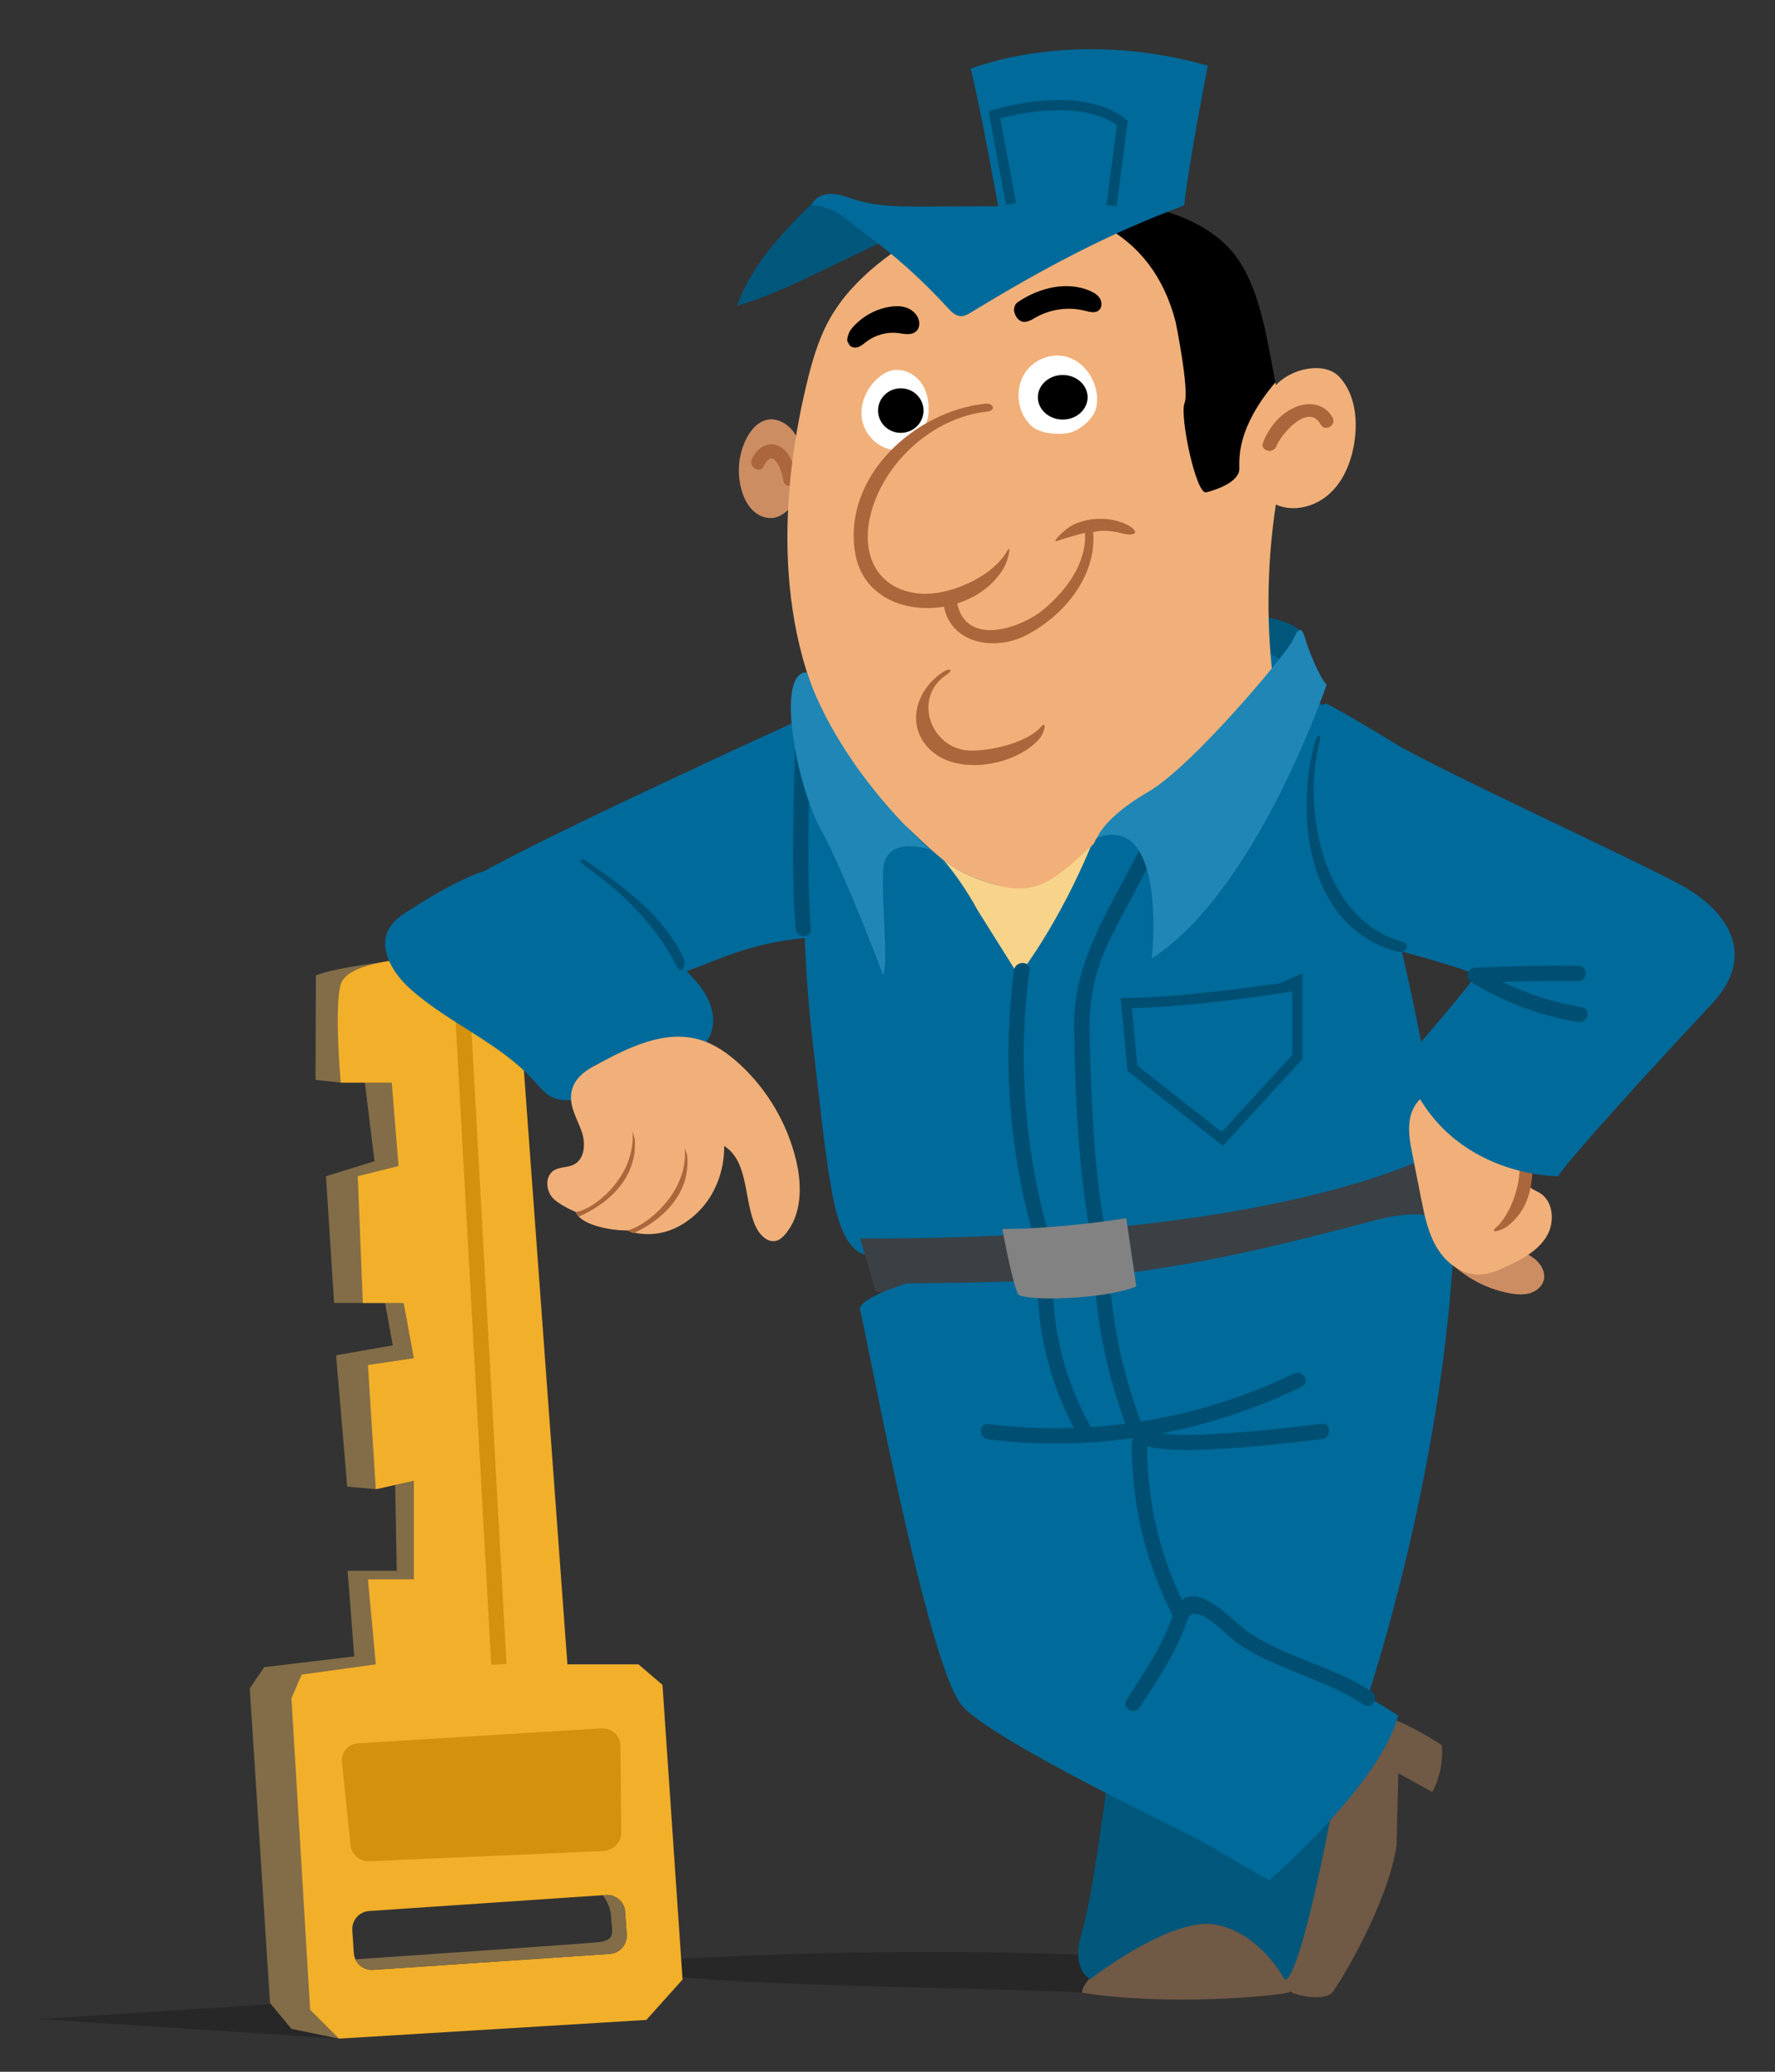 <svg xmlns="http://www.w3.org/2000/svg" xmlns:svg="http://www.w3.org/2000/svg" width="96mm" height="112mm" viewBox="0 0 96 112" id="svg1"><rect x="0" y="0" width="96" height="112" fill="#333333" stroke="none"/><defs id="defs1"></defs><g id="layer1"><g id="g63" transform="matrix(0.265,0,0,0.265,-13.599,-5.376)"><g id="g2"><polygon style="opacity:0.24" points="183.231,432.353 120.515,436.171 59.397,432.188 121.089,428.204 " id="polygon1"></polygon><path style="opacity:0.24" d="m 183.231,420.308 c 0,0 86.717,-6.075 134.743,3.808 0,0 -28.171,3.986 -45.822,2.685 -17.652,-1.301 -104.19,-1.185 -88.921,-6.493 z" id="path1"></path></g><g id="g4"><g id="g3"><path style="fill:#cd8d63" d="m 212.892,107.902 c -1.163,-1.297 -2.864,-2.236 -4.595,-2.046 -2.133,0.234 -3.746,2.072 -4.698,3.995 -1.628,3.293 -1.935,7.216 -0.839,10.722 0.469,1.5 1.209,2.954 2.378,4.005 1.169,1.05 2.814,1.646 4.346,1.3 1.197,-0.27 2.208,-1.067 3.063,-1.947 3.001,-3.086 4.535,-7.969 2.609,-11.818 0.001,-0.001 -1.102,-2.914 -2.264,-4.211 z" id="path2"></path></g><path style="fill:#ac663b" d="m 210.237,111.253 c -2.301,-1.091 -4.564,0.609 -5.472,2.706 -0.711,1.644 1.71,3.077 2.428,1.419 0.542,-1.252 1.572,-2.321 2.603,-0.848 0.784,1.12 1.16,2.558 1.423,3.877 0.354,1.773 3.064,1.022 2.711,-0.748 -0.455,-2.279 -1.415,-5.325 -3.693,-6.406 z" id="path3"></path></g><g id="g8"><path style="fill:#826d48" d="m 135.784,215.817 c 0,0 -15.459,1.512 -19.998,3.47 l -0.074,21.289 5.151,0.572 h 4.922 l 1.968,16.032 -9.904,3.054 1.651,25.859 h 5.874 4.541 l 1.552,8.65 -11.555,2.02 2.27,26.792 5.832,0.53 3.963,-0.885 0.315,17.52 h -10.031 l 1.355,17.471 -18.374,2.202 -2.949,4.313 4.134,64.187 4.372,5.29 9.716,1.988 -3.123,-66.693 28.302,-7.741 -6.901,-115.318 z" id="path4"></path><g id="g7"><path style="fill:#f2af29;fill-opacity:1" d="m 186.521,363.992 -4.887,-4.168 H 167.119 L 156.952,221.096 c 0,0 -4.511,-5.625 -21.168,-5.278 0,0 -13.534,0.493 -14.922,5.278 -1.388,4.785 0,20.054 0,20.054 h 10.41 l 1.388,17.004 -8.328,2.082 1.041,25.859 h 8.328 l 2.082,11.271 -9.369,1.388 1.6,25.332 7.769,-1.735 v 20.127 h -9.369 l 1.6,17.346 -15.134,2.086 -2.082,4.799 3.817,63.563 5.899,5.899 62.715,-3.817 7.395,-8.237 z m -10.733,54.89 -48.32,3.265 c -2.028,0.137 -3.799,-1.41 -3.936,-3.437 l -0.313,-4.64 c -0.137,-2.028 1.41,-3.799 3.437,-3.936 l 48.32,-3.265 c 2.028,-0.137 3.799,1.41 3.936,3.437 l 0.313,4.64 c 0.137,2.028 -1.41,3.799 -3.437,3.936 z" id="path5"></path><g id="g6"><path style="fill:#826d48" d="m 178.912,410.306 c -0.137,-2.028 -1.908,-3.574 -3.936,-3.437 l -0.609,0.041 c 0.719,1.015 1.586,2.574 1.662,4.327 0.132,3.024 1.183,4.865 -2.63,5.26 -3.26,0.337 -39.182,2.789 -49.531,3.493 0.623,1.355 2.029,2.264 3.599,2.158 l 48.32,-3.265 c 2.028,-0.137 3.574,-1.908 3.437,-3.936 z" id="path6"></path></g></g><line style="fill:none;stroke:#d4910c;stroke-width:3.123;stroke-miterlimit:10;stroke-opacity:1" x1="145.694" y1="225.5" x2="153.135" y2="359.823" id="line7"></line><path style="fill:#d4910c;fill-opacity:1" d="m 174.368,397.903 -47.642,2.081 c -1.929,0.084 -3.66,-1.358 -3.853,-3.216 l -1.765,-17.007 c -0.205,-1.98 1.262,-3.711 3.267,-3.834 l 49.599,-3.045 c 2.16,-0.133 3.948,1.466 3.967,3.541 l 0.165,17.794 c 0.019,1.942 -1.666,3.595 -3.738,3.686 z" id="path7"></path></g><path style="fill:#00577c" d="m 316.259,154.626 c 0,0 10.868,-10.516 -25.504,-9.401 l 2.25,10.672 c 0,-0.001 18.529,2.285 23.254,-1.271 z" id="path8"></path><path style="fill:#705945" d="m 272.151,426.801 c 0,0 -0.611,-3.732 13.009,-10.644 13.619,-6.912 19.917,-2.705 23.019,0.316 3.103,3.022 8.746,9.634 5.97,10.328 -2.776,0.694 -24.656,2.776 -41.998,0 z" id="path9"></path><path style="fill:#705945" d="m 311.539,394.182 c 0,0 1.529,7.634 3.284,11.452 1.755,3.817 0.531,15.214 -1.368,18.392 -1.899,3.177 7.981,4.858 9.716,2.776 1.735,-2.082 11.444,-18.301 13.179,-30.1 l 0.355,-14.665 6.947,3.817 c 0,0 2.459,-4.203 1.92,-9.562 0,0 -14.072,-9.524 -19.277,-6.053 -5.206,3.469 -16.251,17.717 -14.756,23.943 z" id="path10"></path><path style="fill:#00577c" d="m 277.733,380.301 c 0,0 -3.162,26.026 -5.582,34.007 -2.42,7.981 1.694,9.716 1.694,9.716 0,0 16.479,-12.839 25.615,-11.104 9.136,1.735 13.994,11.104 13.994,11.104 0,0 2.751,4.164 11.452,-43.724 0,10e-4 -33.966,-9.021 -47.173,10e-4 z" id="path11"></path><path style="fill:#006a9a" d="m 216.01,166.457 c 0,0 -50.729,22.987 -67.386,32.356 -16.657,9.369 -9.012,22.594 0,26.373 10.757,4.511 25.332,0.125 49.623,-9.369 14.324,-5.599 24.291,-4.164 24.291,-4.164 0,0 -1.605,-34.175 -6.528,-45.196 z" id="path12"></path><path style="fill:#006a9a" d="m 216.01,163.813 c 0,0 -2.396,38.123 1.025,67.793 3.421,29.67 4.278,41.121 9.835,44.244 5.557,3.123 65.158,0.71 93.514,-6.915 29.039,-7.808 24.997,-13.906 24.997,-13.906 0,0 -12.767,-81.718 -29.286,-97.596 -16.521,-15.877 -87.874,-18.73 -100.085,6.38 z" id="path13"></path><g id="g17"><path style="fill:#f8d48b;fill-opacity:1" d="m 250.449,199.436 c -2.314,-0.902 -4.452,-2.147 -6.472,-3.583 2.319,2.753 4.68,6.118 6.941,10.247 l 8.285,13.187 c 0,0 8.029,-9.926 15.158,-27.309 -9.015,8.205 -12.104,12.064 -23.912,7.458 z" id="path14"></path><g id="g16"><path d="m 291.246,85.953 c 0,0 2.861,13.961 1.821,16.564 -1.04,2.603 2.343,18.739 4.425,18.218 2.082,-0.521 6.767,-2.115 6.767,-4.831 0,-2.203 -0.512,-8.308 7.349,-17.603 -1.875,-9.527 -3.349,-21.847 -10.399,-28.364 -4.769,-4.408 -11.159,-6.649 -17.526,-7.923 -8.544,-1.709 -17.464,-1.749 -26.033,-0.143 12.931,0.344 28.656,4.956 33.596,24.082 z" id="path15"></path><path style="fill:#f1b079" d="m 324.74,97.244 c -3.07,-3.378 -9.981,-1.776 -13.02,1.63 -0.038,-0.187 -0.074,-0.383 -0.112,-0.573 -7.861,9.296 -7.349,15.4 -7.349,17.603 0,2.716 -4.685,4.311 -6.767,4.831 -2.082,0.521 -5.465,-15.616 -4.425,-18.218 1.04,-2.603 -1.821,-16.564 -1.821,-16.564 -4.94,-19.126 -20.665,-23.738 -33.596,-24.082 -10.048,1.884 -19.612,6.039 -27.494,12.54 -3.739,3.084 -7.109,6.685 -9.485,10.909 -2.358,4.191 -3.677,8.877 -4.792,13.555 -5.989,25.128 -6.145,53.232 7.758,75.003 3.097,4.85 6.82,9.27 10.814,13.418 3.129,2.598 4.943,4.792 9.527,8.558 2.02,1.436 4.158,2.68 6.472,3.583 11.809,4.606 14.897,1.384 23.913,-6.822 0.293,-0.266 0.573,-1.16 0.879,-1.435 9.723,-8.759 29.834,-18.158 36.209,-29.831 -1.745,-12.638 -1.657,-25.527 0.26,-38.14 3.654,1.666 8.189,0.414 11.108,-2.343 2.92,-2.757 4.41,-6.746 4.967,-10.723 0.631,-4.522 0.023,-9.522 -3.046,-12.899 z" id="path16"></path></g></g><g id="g18"><path style="fill:#ffffff" d="m 261.269,106.583 c -2.41,-2.59 -2.75,-7.048 -0.85,-10.086 1.9,-3.038 5.79,-4.409 9.039,-3.282 3.249,1.127 5.628,4.595 5.771,8.248 0.034,0.867 -0.049,1.751 -0.358,2.553 -0.805,2.084 -3.368,4.166 -5.437,4.587 -2.274,0.463 -6.619,0.176 -8.165,-2.02 z" id="path17"></path></g><g id="g19"><path style="fill:#ffffff" d="m 240.785,104.881 c 0.207,-2.24 -0.122,-4.61 -1.436,-6.468 -1.314,-1.859 -3.761,-3.071 -6.03,-2.543 -1.136,0.264 -2.136,0.924 -2.982,1.701 -2.321,2.128 -3.637,5.343 -3.07,8.381 0.566,3.038 3.175,5.719 6.35,6.126 0.824,0.106 1.681,0.063 2.457,-0.227 1.076,-0.402 1.912,-1.245 2.586,-2.148 1.229,-1.649 1.828,-2.812 2.125,-4.822 z" id="path18"></path></g><g id="g20"><path d="m 258.353,84 c 0.2,0.764 0.588,1.395 1.284,1.769 0.961,0.516 2.094,-0.16 3.04,-0.704 3.014,-1.731 6.709,-2.238 10.078,-1.382 0.923,0.234 1.99,0.542 2.755,-0.025 0.717,-0.532 0.775,-1.651 0.33,-2.425 -0.445,-0.774 -1.259,-1.26 -2.078,-1.614 -4.682,-2.022 -10.263,-0.654 -14.512,2.166 -0.31,0.206 -0.631,0.438 -0.771,0.782 -0.14,0.346 -0.316,0.999 -0.126,1.433 z" id="path19"></path></g><g id="g21"><path d="m 224.48,90.278 c 0.182,0.75 1.105,1.06 1.824,0.863 0.719,-0.197 1.294,-0.738 1.898,-1.189 1.825,-1.363 4.145,-1.991 6.377,-1.726 0.679,0.081 1.353,0.241 2.036,0.23 0.683,-0.011 1.403,-0.221 1.854,-0.755 0.512,-0.606 0.573,-1.524 0.319,-2.286 -0.375,-1.128 -1.352,-1.965 -2.437,-2.352 -1.085,-0.387 -2.268,-0.371 -3.403,-0.194 -2.813,0.44 -5.473,1.874 -7.44,4.01 -0.435,0.473 -0.847,0.996 -1.031,1.622 -0.183,0.626 -0.454,1.328 0.003,1.777 z" id="path20"></path></g><path style="fill:#3b4045" d="m 226.87,272.931 3.149,10.758 c 0,0 39.543,11.104 113.633,-14.408 l -0.524,-13.255 c 0.001,10e-4 -30.736,17.213 -116.258,16.905 z" id="path21"></path><path style="fill:#006a9a" d="m 236.418,282.096 c 0,0 -10.421,3.123 -9.548,5.552 0.873,2.429 13.712,73.22 20.999,80.854 7.287,7.634 46.5,26.026 49.97,28.108 3.47,2.082 12.492,7.287 12.492,7.287 0,0 22.556,-19.433 26.373,-33.66 l -6.246,-3.817 c 0,0 15.831,-46.817 17.698,-95.361 0,0 -2.808,-5.395 -16.31,-1.803 -44.359,11.8 -58.666,12.494 -95.428,12.84 z" id="path22"></path><g id="g26"><g id="g23"><path style="fill:#cd8d63" d="m 345.572,275.925 c 3.478,4.274 8.524,7.242 13.95,8.204 1.345,0.239 2.752,0.354 4.061,-0.039 1.309,-0.393 2.506,-1.386 2.816,-2.716 0.268,-1.147 -0.159,-2.374 -0.893,-3.295 -0.735,-0.92 -1.747,-1.576 -2.782,-2.139 -3.828,-2.081 -8.23,-3.093 -12.582,-2.893 -0.925,0.043 -1.869,0.144 -2.708,0.538 -0.839,0.393 -1.564,1.126 -1.735,2.036" id="path23"></path></g><g id="g24"><path style="fill:#f1b079" d="m 343.717,243.08 c -2.439,0.512 -4.132,2.892 -4.614,5.337 -0.482,2.445 0.002,4.966 0.485,7.411 0.589,2.981 1.178,5.961 1.767,8.942 0.688,3.484 1.407,7.049 3.242,10.09 1.835,3.041 5.041,5.505 8.592,5.449 2.061,-0.032 4.01,-0.887 5.872,-1.772 3.033,-1.442 6.158,-3.141 7.897,-6.014 1.739,-2.873 1.44,-7.236 -1.464,-8.922 -0.827,-0.48 -1.88,-0.798 -2.247,-1.68 -0.235,-0.566 -0.109,-1.207 -0.054,-1.817 0.335,-3.69 -2.04,-7.023 -4.349,-9.922 -2.666,-3.348 -5.753,-6.851 -9.959,-7.643 -1.909,-0.359 -3.929,-0.101 -5.685,0.727" id="path24"></path></g><g id="g25"><path style="fill:#ac663b" d="m 361.441,258.559 c 0.081,3.872 -1.938,9.664 -4.857,12.199 -1.369,1.189 1.019,0.736 2.448,-0.363 4.437,-3.412 5.172,-8.64 5.078,-13.193 -0.038,-1.807 -2.707,-0.456 -2.669,1.357 z" id="path25"></path></g></g><path style="fill:#006a9a" d="m 322.067,163.813 c 0,0 4.575,2.381 13.597,7.933 9.022,5.552 51.358,24.854 59.339,29.431 7.981,4.577 15.616,13.375 5.552,24.071 -10.063,10.696 -29.149,31.517 -31.231,34.987 0,0 -23.944,0.347 -31.578,-23.25 0,0 14.574,-16.657 14.574,-17.698 0,-1.041 -18.739,-5.899 -18.739,-5.899 0,0 -13.743,-0.632 -16.657,-23.597 -2.156,-17.004 0.001,-24.937 5.143,-25.978 z" id="path26"></path><g id="g28"><g id="g27"><path style="fill:#004f72" d="m 331.249,365.36 c -7.861,-5.173 -17.464,-6.867 -25.22,-12.153 -3.295,-2.246 -11.632,-12.247 -15.027,-4.246 0.899,0 1.798,0 2.697,0 -5.57,-10.659 -8.34,-22.206 -8.259,-34.23 0.014,-2.01 -3.11,-2.012 -3.123,0 -0.085,12.567 2.867,24.67 8.685,35.806 0.5,0.957 2.237,1.083 2.697,0 1.557,-3.669 8.162,3.504 9.535,4.513 2.631,1.932 5.532,3.383 8.513,4.687 6.067,2.655 12.352,4.651 17.925,8.319 1.684,1.109 3.251,-1.594 1.577,-2.696 z" id="path27"></path></g></g><g id="g30"><g id="g29"><path style="fill:#004f72" d="m 290.844,349.335 c -2.085,6.466 -5.934,12.052 -9.612,17.692 -1.101,1.688 1.602,3.255 2.697,1.576 3.834,-5.878 7.756,-11.704 9.927,-18.438 0.618,-1.917 -2.396,-2.738 -3.012,-0.83 z" id="path28"></path></g></g><g id="g32"><g id="g31"><path style="fill:#004f72" d="m 253.018,313.934 c 21.977,2.67 44.068,-1.102 63.976,-10.759 1.808,-0.877 0.226,-3.571 -1.576,-2.697 -19.422,9.422 -40.982,12.935 -62.4,10.333 -1.99,-0.242 -1.973,2.883 0,3.123 z" id="path30"></path></g></g><g id="g34"><g id="g33"><path style="fill:#004f72" d="m 283.45,314.78 c 4.664,1.583 10.206,1.422 15.051,1.186 7.571,-0.369 15.076,-1.195 22.598,-2.105 1.97,-0.238 1.994,-3.364 0,-3.123 -6.952,0.84 -13.895,1.635 -20.89,2.017 -5.13,0.28 -10.982,0.692 -15.929,-0.987 -1.907,-0.647 -2.726,2.369 -0.83,3.012 z" id="path32"></path></g></g><g id="g35"><path style="fill:#004f72" d="m 337.458,212.373 c -15.877,-4.367 -20.528,-26.329 -16.82,-40.813 0.499,-1.948 -0.577,-1.451 -1.076,0.498 -4.133,16.146 -0.76,37.507 16.776,42.33 1.941,0.534 3.059,-1.482 1.12,-2.015 z" id="path34"></path></g><g id="g37"><g id="g36"><path style="fill:#004f72" d="m 216.803,209.745 c -0.976,-12.993 -0.321,-26.151 -0.047,-39.162 0.042,-2.01 -3.081,-2.01 -3.123,0 -0.274,13.011 -0.928,26.169 0.047,39.162 0.149,1.992 3.273,2.008 3.123,0 z" id="path35"></path></g></g><g id="g38"><path style="fill:#006a9a" d="m 145.979,199.677 c -3.892,1.783 -7.506,3.96 -11.944,6.82 -1.284,0.828 -2.5,1.839 -3.276,3.154 -2.389,4.047 0.704,9.142 4.196,12.288 7.886,7.106 18.395,11.059 25.472,18.97 1.094,1.222 2.148,2.571 3.641,3.252 1.156,0.527 2.466,0.598 3.736,0.567 7.944,-0.192 15.32,-3.944 22.28,-7.779 2.363,-1.302 4.851,-2.763 6.043,-5.184 1.197,-2.431 0.808,-5.407 -0.395,-7.834 -1.203,-2.428 -3.128,-4.411 -5.066,-6.304 -6.827,-6.671 -15.031,-11.532 -23.251,-16.386 -4.779,-2.822 -13.005,-6.04 -21.436,-1.564 z" id="path37"></path></g><g id="g39"><path style="fill:#f1b079" d="m 173.07,237.496 c -3.206,1.608 -5.346,3.697 -5.212,6.972 0.099,2.423 1.503,4.573 2.246,6.881 0.743,2.308 0.531,5.358 -1.616,6.485 -1.317,0.691 -3.018,0.443 -4.239,1.292 -1.621,1.127 -1.531,3.713 -0.34,5.287 1.191,1.574 4.939,3.128 4.939,3.128 0.926,2.542 6.656,3.711 10.06,3.75 1.331,0.015 0.432,0.217 2.37,0.559 4.816,0.849 9.218,-0.993 12.662,-4.464 3.444,-3.472 5.23,-8.428 5.177,-13.318 5.102,3.252 3.914,10.988 6.456,16.479 0.788,1.703 2.501,3.406 4.288,2.832 0.646,-0.208 1.167,-0.687 1.617,-1.196 3.508,-3.972 3.552,-9.95 2.335,-15.107 -1.773,-7.511 -5.843,-14.463 -11.524,-19.687 -2.417,-2.222 -5.185,-4.17 -8.347,-5.054 -7.088,-1.985 -14.407,1.645 -20.872,5.161 z" id="path38"></path></g><g id="g41"><g id="g40"><path style="fill:#004f72" d="m 258.273,218.221 c -2.337,17.862 -1.082,35.824 3.659,53.199 0.529,1.937 3.542,1.115 3.012,-0.83 -4.673,-17.124 -5.849,-34.773 -3.547,-52.369 0.259,-1.987 -2.866,-1.968 -3.124,0 z" id="path39"></path></g></g><path style="fill:none;stroke:#004f72;stroke-width:2.082;stroke-miterlimit:10" d="m 281.177,224.911 1.257,13.304 18.353,14.415 15.308,-16.725 v -14.54 c -0.001,0.001 -21.707,3.496 -34.918,3.546 z" id="path41"></path><g id="g43"><g id="g42"><path style="fill:#004f72" d="m 263.146,284.969 c 0.543,9.988 3.28,19.44 8.186,28.156 0.986,1.752 3.685,0.179 2.697,-1.576 -4.652,-8.265 -7.245,-17.109 -7.759,-26.58 -0.11,-1.999 -3.233,-2.011 -3.124,0 z" id="path42"></path></g></g><g id="g45"><g id="g44"><path style="fill:#004f72" d="m 275.006,284.97 c 1.022,9.547 3.227,18.763 6.722,27.71 0.723,1.852 3.745,1.046 3.012,-0.83 -3.391,-8.68 -5.617,-17.607 -6.61,-26.88 -0.213,-1.978 -3.338,-2 -3.124,0 z" id="path43"></path></g></g><g id="g47"><g id="g46"><path style="fill:#004f72" d="m 284.162,193.048 c -5.969,12.226 -13.874,22.887 -13.632,36.982 0.237,13.867 0.806,27.697 3.205,41.379 0.346,1.976 3.357,1.139 3.012,-0.83 -2.254,-12.854 -2.718,-25.782 -3.046,-38.8 -0.192,-7.621 0.981,-13.527 4.38,-20.367 2.811,-5.657 6.007,-11.109 8.779,-16.787 0.877,-1.799 -1.815,-3.385 -2.698,-1.577 z" id="path45"></path></g></g><g id="g49"><g id="g48"><path style="fill:#004f72" d="m 374.198,225.766 c -7.551,-1.249 -14.531,-3.84 -21.055,-7.854 -0.263,0.97 -0.525,1.94 -0.788,2.91 7.024,-0.342 14.049,-0.477 21.081,-0.404 2.01,0.021 2.012,-3.102 0,-3.123 -7.032,-0.072 -14.057,0.063 -21.081,0.404 -1.535,0.075 -2.14,2.078 -0.788,2.91 6.721,4.135 14.014,6.88 21.801,8.169 1.965,0.325 2.811,-2.684 0.83,-3.012 z" id="path47"></path></g></g><g id="g50"><path style="fill:#004f72" d="m 170.936,197.13 c 7.383,5.107 14.553,12.259 18.503,20.311 0.885,1.804 2.154,-0.164 1.271,-1.963 -4.191,-8.541 -11.731,-14.013 -19.548,-19.42 -1.656,-1.147 -1.87,-0.065 -0.226,1.072 z" id="path49"></path></g><g id="g52"><path style="fill:#ac663b" d="m 282.202,127.85 c -1.819,-1.366 -6.963,-2.847 -11.863,-0.497 -1.613,0.773 -4.836,3.916 -3.15,3.25 0.994,-0.393 4.574,-1.384 5.579,-1.627 0.324,6.137 -3.735,11.641 -8.328,15.529 -4.681,3.962 -15.928,7.791 -17.758,-1.116 3.987,-1.264 7.547,-3.771 9.589,-7.413 0.886,-1.58 1.504,-4.9 0.619,-3.32 -3.071,5.479 -12.34,9.424 -18.345,8.685 -8.18,-1.007 -11.352,-7.754 -9.712,-15.353 2.396,-11.098 12.857,-20.585 23.966,-21.74 1.782,-0.185 1.412,-1.797 -0.389,-1.61 -14.357,1.493 -29.072,14.777 -26.589,30.314 1.445,9.043 10.143,12.456 18.144,11.092 1.516,7.613 10.332,9.04 16.522,5.957 7.802,-3.885 14.695,-12.123 13.93,-21.163 1.773,-0.434 3.457,-0.349 5.967,0.265 2.255,0.551 3.494,0.006 1.818,-1.253 z" id="path50"></path><path style="fill:#ac663b" d="m 263.798,168.536 c -2.827,3.276 -10.417,5.029 -14.652,4.859 -7.854,-0.314 -11.678,-10.794 -4.66,-15.443 1.502,-0.995 0.734,-1.522 -0.781,-0.519 -6,3.974 -7.727,12.025 -1.54,16.635 5.761,4.292 16.751,2.167 21.273,-3.073 1.176,-1.363 1.545,-3.832 0.36,-2.459 z" id="path51"></path><path style="fill:#ac663b" d="m 323.281,105.468 c -1.604,-2.925 -4.975,-3.328 -7.826,-2.025 -3.05,1.394 -5.153,4.071 -6.358,7.133 -0.663,1.684 2.055,2.415 2.711,0.747 1,-2.541 6.567,-8.955 9.046,-4.436 0.869,1.587 3.298,0.17 2.427,-1.419 z" id="path52"></path></g><path d="m 273.288,101.332 c 0,2.511 -2.272,4.546 -5.075,4.546 -2.803,0 -5.075,-2.035 -5.075,-4.546 0,-2.511 2.272,-4.546 5.075,-4.546 2.803,0 5.075,2.036 5.075,4.546 z" id="path53"></path><path d="m 239.801,104.044 c 0,2.511 -2.078,4.546 -4.641,4.546 -2.563,0 -4.641,-2.035 -4.641,-4.546 0,-2.511 2.078,-4.546 4.641,-4.546 2.563,0 4.641,2.035 4.641,4.546 z" id="path54"></path><path style="fill:#1f86b5" d="m 275.24,191.179 c 0,0 1.432,-4.164 10.454,-9.369 9.022,-5.205 28.444,-28.5 29.485,-30.929 1.041,-2.429 1.746,-2.887 2.44,-0.553 0.694,2.333 2.996,8.232 4.448,9.621 0,0 -14.164,41.989 -35.679,55.869 0,-0.001 3.297,-29.757 -11.148,-24.639 z" id="path55"></path><path style="fill:#1f86b5" d="m 241.021,193.568 c 0,0 -9.071,-3.084 -9.44,4.204 -0.369,7.287 1.063,18.045 0,21.515 0,0 -7.807,-20.821 -12.763,-29.843 -4.956,-9.022 -9.336,-32.094 -2.808,-32.01 0,0 4.792,17.387 25.011,36.134 z" id="path56"></path><g id="g60"><g id="g57"><path style="fill:#00577c" d="m 217.53,61.311 c -6.413,6.22 -12.782,12.943 -15.786,21.357 2.904,-0.876 5.761,-1.909 8.554,-3.091 2.394,-1.014 4.739,-2.137 7.084,-3.26 6.005,-2.877 12.011,-5.754 18.017,-8.631 -1.41,-1.469 -3.333,-2.311 -5.202,-3.117 -4.016,-1.731 -9.05,-5.609 -12.667,-3.258 z" id="path57"></path></g><g id="g58"><path style="fill:#006a9a" d="m 216.966,62.163 c 0.553,-1.573 2.389,-2.368 4.056,-2.33 1.667,0.038 3.244,0.706 4.837,1.199 4.588,1.42 9.479,1.412 14.282,1.392 18.15,-0.078 34.715,-0.148 52.865,-0.226 -15.69,5.815 -29.236,13.131 -43.532,21.828 -0.601,0.366 -1.238,0.745 -1.941,0.761 -1.156,0.026 -2.077,-0.911 -2.857,-1.766 -5.195,-5.691 -10.97,-10.852 -17.208,-15.376 -3.23,-2.343 -5.642,-5.26 -10.502,-5.482 z" id="path58"></path></g><path style="fill:#006a9a" d="m 255.723,66.163 c 0,0 -4.34,-24.526 -6.321,-31.842 0,0 20.68,-8.565 48.422,-0.635 0,0 -3.91,19.951 -4.818,28.512 z" id="path59"></path><path style="fill:none;stroke:#004f72;stroke-width:2.082;stroke-miterlimit:10" d="m 257.65,61.871 -3.389,-18.177 c 0,0 17.206,-5.375 26.122,1.679 l -2.209,16.887" id="path60"></path></g><g id="g61"><path style="fill:#ac663b" d="m 180.557,271.849 -1.342,-0.549 c 3.551,-0.549 12.785,-7.632 11.839,-16.922 l 0.503,1.508 c 1.134,11.127 -10.859,15.931 -11,15.963 z" id="path61"></path></g><g id="g62"><path style="fill:#ac663b" d="m 169.431,268.453 -0.582,-0.914 c 3.565,-0.448 12.247,-7.113 11.566,-16.426 l 0.46,1.522 c 0.816,11.155 -11.303,15.791 -11.444,15.818 z" id="path62"></path></g><path style="fill:#828282" d="m 255.89,270.994 c 0,0 2.2,12.001 3.279,13.353 1.079,1.353 17.064,1.178 24.064,-1.611 l -2.057,-13.947 c 0.001,0.001 -13.257,2.205 -25.286,2.205 z" id="path63"></path></g></g></svg>